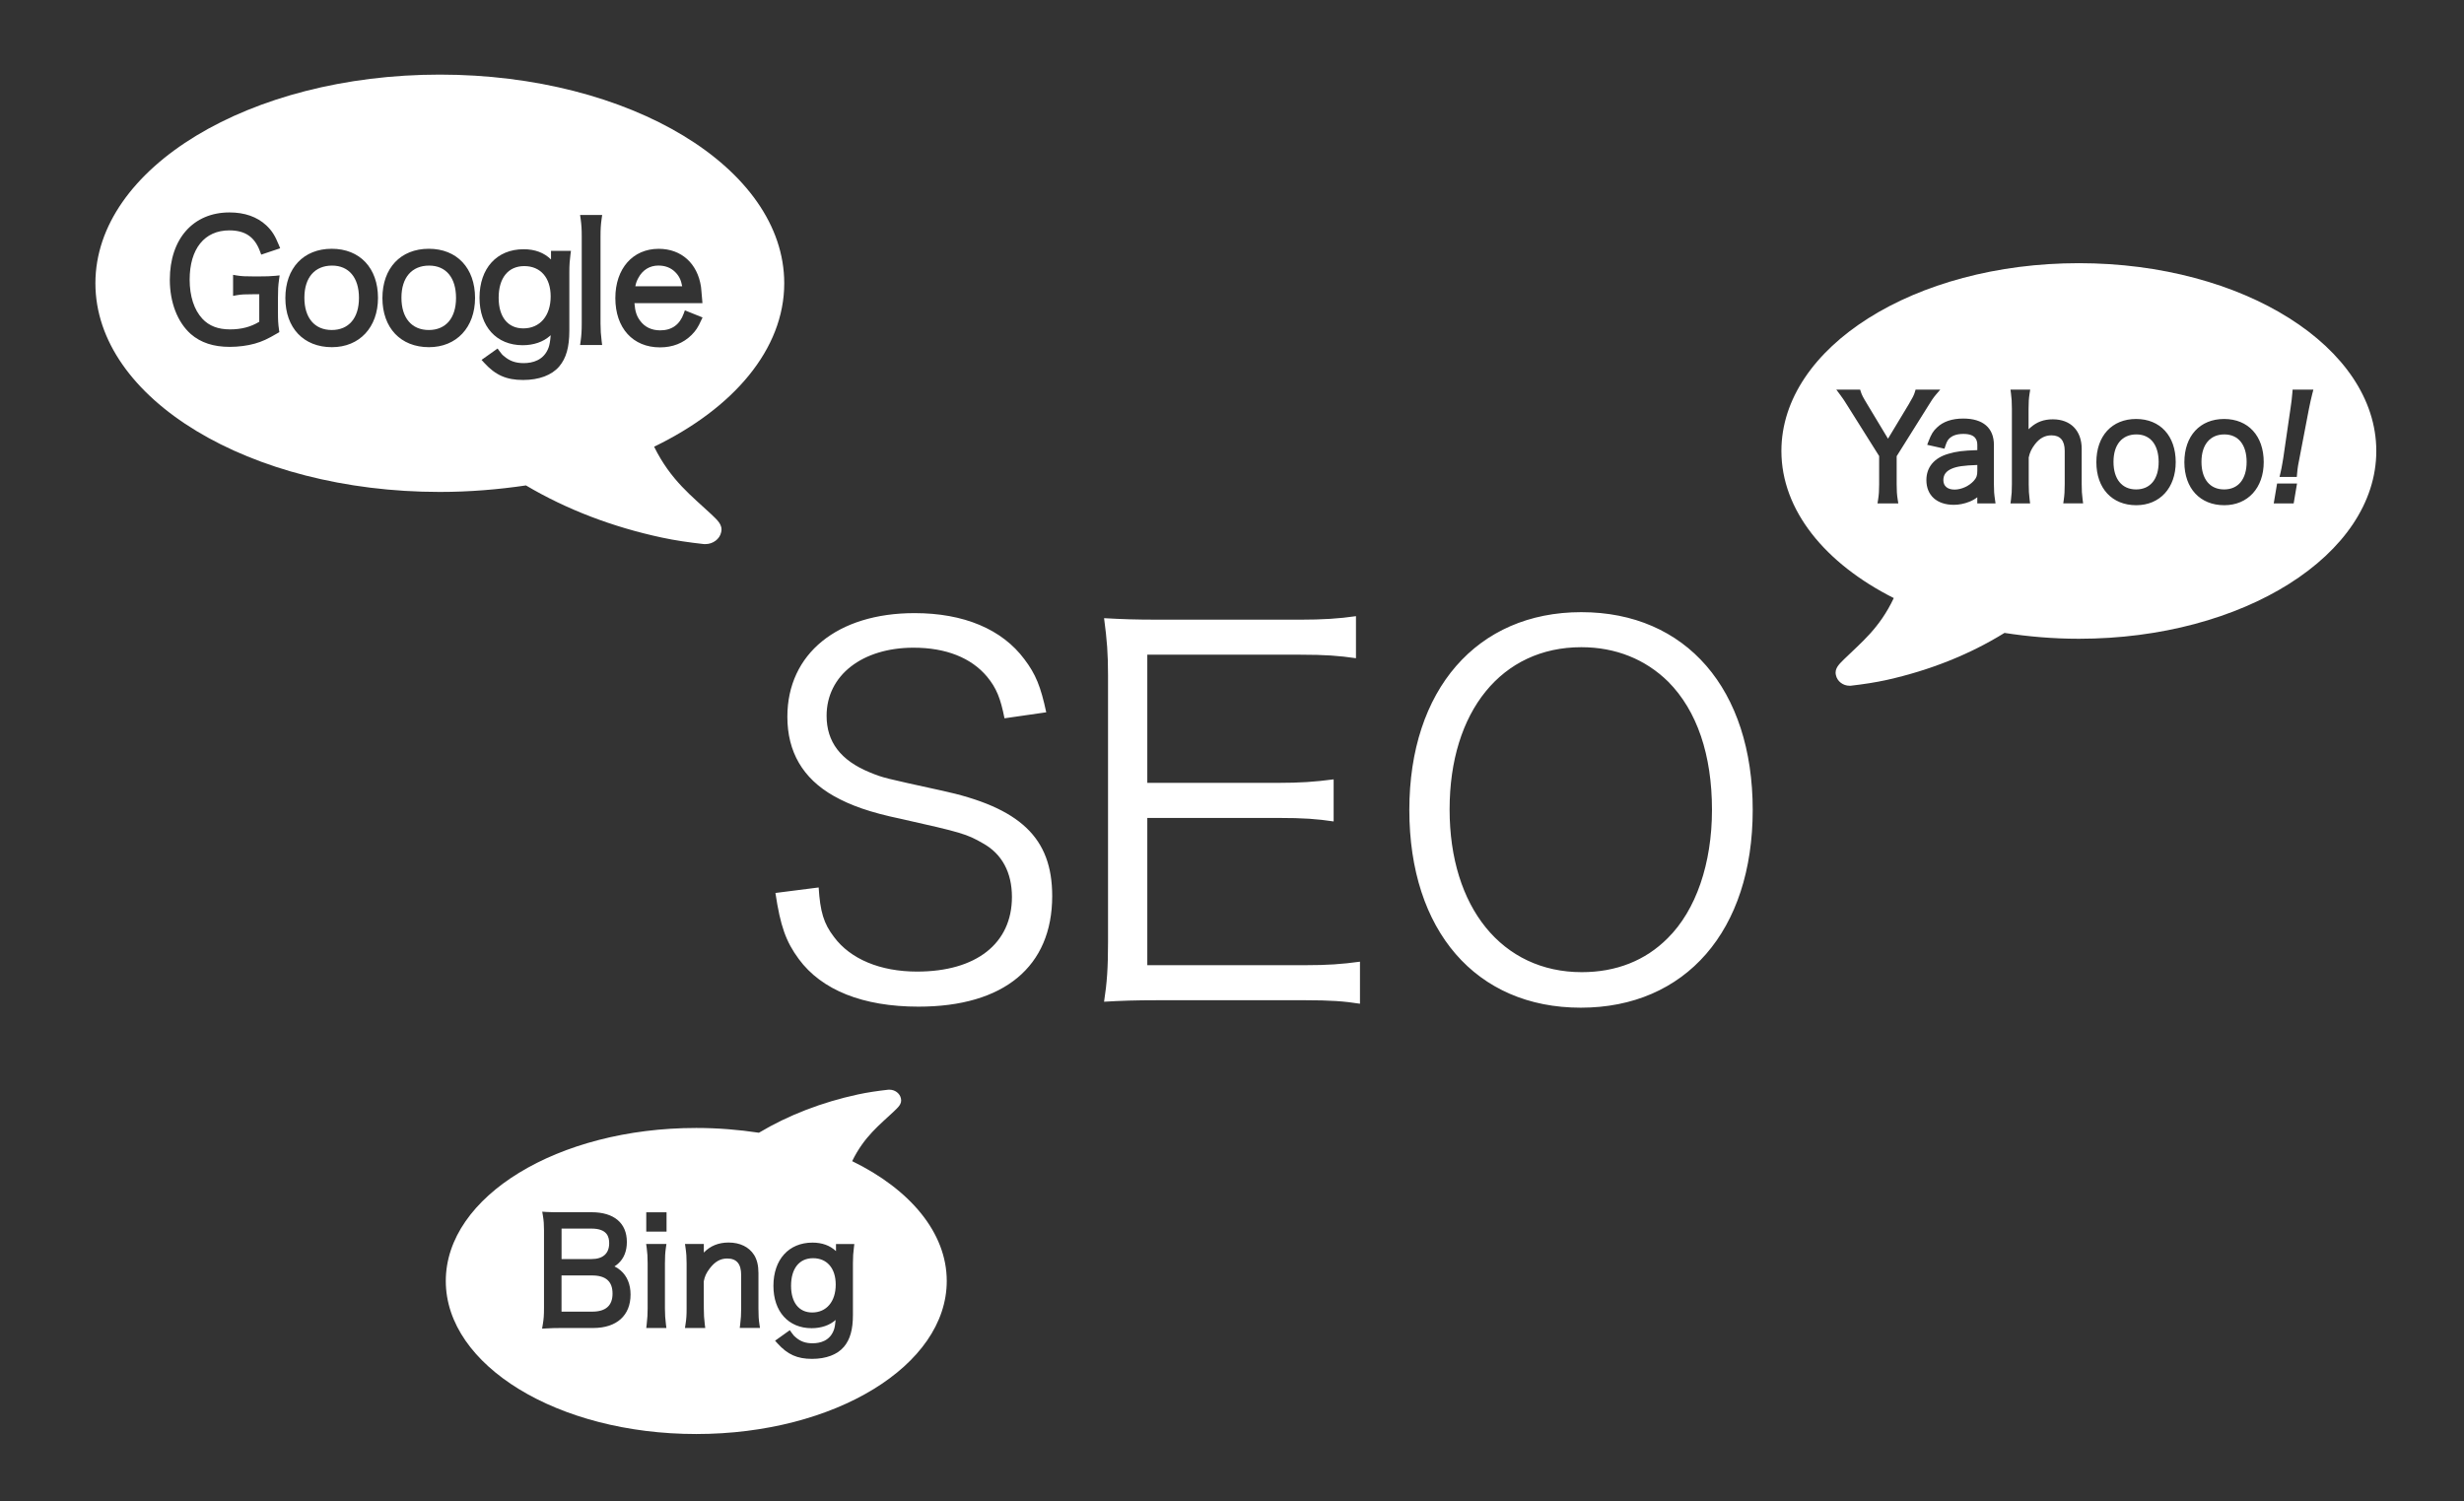 <?xml version="1.0" encoding="utf-8"?>
<!-- Generator: Adobe Illustrator 23.0.1, SVG Export Plug-In . SVG Version: 6.00 Build 0)  -->
<svg version="1.1" id="レイヤー_5" xmlns="http://www.w3.org/2000/svg" xmlns:xlink="http://www.w3.org/1999/xlink" x="0px"
	 y="0px" viewBox="0 0 640 390" style="enable-background:new 0 0 640 390;" xml:space="preserve">
<rect x="0" y="0" width="640" height="390" fill="#333333" stroke="none"/>
<style type="text/css">
	.st0{fill:#FFFFFF;}
</style>
<g>
	<g>
		<path class="st0" d="M244.39,205.31c-14.84-3.25-14.97-3.25-18.46-4.68c-7.61-3.12-11.23-7.93-11.23-14.7
			c0-10.53,9.29-17.69,22.59-17.69c8.39,0,14.97,2.6,19.1,7.54c2.45,2.99,3.48,5.59,4.52,10.8l10.84-1.56
			c-1.42-6.63-2.71-9.88-5.68-13.79c-5.81-7.8-15.75-11.97-28.52-11.97c-20.01,0-33.04,10.54-33.04,26.92c0,9.1,4,16,12,20.55
			c4.39,2.47,9.42,4.29,17.55,5.98c15.62,3.51,17.04,3.9,21.29,6.37c4.9,2.73,7.49,7.54,7.49,13.91c0,12.1-9.29,19.38-24.65,19.38
			c-9.55,0-17.3-3.25-21.55-8.97c-2.71-3.51-3.61-6.63-4-12.88l-11.23,1.43c1.29,8.59,2.71,12.62,6.07,17.17
			c5.94,8.06,16.65,12.36,31.1,12.36c22.2,0,34.72-10.41,34.72-28.74C273.3,217.67,265.04,209.73,244.39,205.31z M298,250.7v-38.24
			h33.94c6.71,0,10.07,0.26,14.46,0.91v-10.93c-4.9,0.65-8.78,0.91-14.46,0.91H298v-33.29h39.75c6.45,0,9.94,0.26,14.45,0.91v-10.92
			c-4.39,0.65-8.78,0.91-14.45,0.91h-36.78c-6.19,0-9.68-0.13-14.2-0.39c0.77,5.72,1.03,9.23,1.03,14.83v69.32
			c0,6.63-0.26,10.53-1.03,15.48c4.39-0.26,8-0.39,14.2-0.39h37.82c6.84,0,10.33,0.26,14.45,0.91v-10.92
			c-4.77,0.65-8.39,0.91-14.32,0.91H298z M410.72,159.01c-27.1,0-44.66,20.16-44.66,51.37c0,31.34,17.29,51.37,44.53,51.37
			c27.23,0,44.66-20.03,44.66-51.37C455.25,179.04,437.95,159.01,410.72,159.01z M433.18,243.68c-5.81,5.85-13.42,8.84-22.33,8.84
			c-20.65,0-34.33-16.78-34.33-42.27c0-25.49,13.55-42.14,34.2-42.14c8.91,0,16.65,3.12,22.59,8.97
			c7.48,7.54,11.36,18.99,11.36,33.3C444.66,224.3,440.53,236.4,433.18,243.68z"/>
	</g>
</g>
<g>
	<path class="st0" d="M221.34,301.61c3.14-6.44,7.21-9.47,10.81-12.89c1.02-1.01,2.22-1.94,1.85-3.42
		c-0.28-1.32-1.57-2.25-2.96-2.25c-0.09,0-0.18,0-0.28,0c-2.77,0.31-5.45,0.7-7.95,1.24c-9.33,2.02-18.02,5.36-25.69,9.94
		c-5.18-0.78-10.63-1.24-16.27-1.24c-35.95,0-65.06,17.78-65.06,39.75c0,21.97,29.11,39.75,65.06,39.75
		c35.95,0,65.06-17.78,65.06-39.75C245.92,320.16,236.31,308.9,221.34,301.61z M154.09,344.95h-8.22c-1.71,0-2.83,0.04-3.99,0.11
		l-1.08,0.06l0.18-1.06c0.25-1.46,0.32-2.39,0.32-4.48v-19.96c0-1.57-0.07-2.53-0.28-3.82l-0.18-1.06l1.08,0.07
		c1.11,0.07,1.82,0.07,3.94,0.07h7.81c5.81,0,9.15,2.81,9.15,7.72c0,2.38-0.76,4.28-2.26,5.63c-0.32,0.28-0.63,0.51-0.96,0.72
		c0.59,0.27,1.09,0.61,1.61,1.06c1.68,1.46,2.57,3.62,2.57,6.24C163.79,341.7,160.17,344.95,154.09,344.95z M172.97,343.99
		l0.12,0.96h-5.23l0.11-0.95c0.19-1.67,0.25-2.67,0.25-4.12V328.2c0-1.72-0.07-2.79-0.25-4.1l-0.14-0.98h5.27l-0.14,0.98
		c-0.19,1.32-0.25,2.36-0.25,4.1v11.68C172.72,341.49,172.78,342.49,172.97,343.99z M173.13,319.92h-5.27v-5.03h5.27V319.92z
		 M192.14,344.95l0.12-0.96c0.18-1.45,0.25-2.53,0.25-4.11v-8.69c0-2.89-1.18-4.29-3.62-4.29c-1.78,0-3.19,0.8-4.57,2.61
		c-0.89,1.19-1.26,2-1.53,3.34l0.02,7.03c0,1.57,0.07,2.65,0.25,4.11l0.12,0.96h-5.27l0.15-0.99c0.22-1.39,0.28-2.35,0.28-4.08
		V328.2c0-1.64-0.07-2.63-0.28-4.09l-0.14-0.98h4.89v2.23c1.69-1.75,3.82-2.61,6.44-2.61c2.93,0,5.27,1.13,6.59,3.19
		c0.78,1.21,1.16,2.77,1.16,4.75v9.22c0,1.78,0.06,2.81,0.25,4.05l0.15,0.98H192.14z M221.79,324.09c-0.17,1.33-0.25,2.29-0.25,4.07
		v13.36c0,3.82-0.72,6.39-2.33,8.31c-1.71,2.03-4.65,3.14-8.29,3.14c-3.85,0-6.36-1.13-8.96-4.01l-0.64-0.71l3.82-2.73l0.5,0.69
		c0.49,0.68,0.66,0.87,1,1.13c1.25,1.1,2.59,1.58,4.4,1.58c1.97,0,4.54-0.61,5.57-3.53c0.2-0.6,0.33-1.31,0.44-2.53
		c-1.53,1.38-3.74,2.14-6.24,2.14c-6.02,0-9.92-4.32-9.92-11c0-6.82,3.98-11.23,10.14-11.23c2.5,0,4.54,0.74,6.11,2.21v-1.84h4.76
		L221.79,324.09z"/>
	<path class="st0" d="M211.18,326.82c-3.58,0-5.71,2.68-5.71,7.16c0,4.35,2.05,6.94,5.49,6.94c3.71,0,6.11-2.84,6.11-7.24
		C217.07,329.45,214.82,326.82,211.18,326.82z"/>
	<path class="st0" d="M153.76,331.3h-7.91v9.4h7.98c3.5,0,5.27-1.57,5.27-4.67C159.11,332.85,157.36,331.3,153.76,331.3z"/>
	<path class="st0" d="M158.23,322.94c0-1.63-0.48-3.81-4.61-3.81h-7.76v7.91h7.8C156.6,327.05,158.23,325.59,158.23,322.94z"/>
</g>
<g>
	<path class="st0" d="M86.25,68.99c-4.5,0-7.19,3.12-7.19,8.34c0,5.25,2.66,8.39,7.11,8.39c4.43,0,7.07-3.12,7.07-8.34
		C93.24,72.12,90.62,68.99,86.25,68.99z"/>
	<path class="st0" d="M111.46,68.99c-4.51,0-7.19,3.12-7.19,8.34c0,5.25,2.66,8.39,7.11,8.39c4.43,0,7.07-3.12,7.07-8.34
		C118.45,72.12,115.84,68.99,111.46,68.99z"/>
	<path class="st0" d="M136.17,69.12c-4.16,0-6.65,3.07-6.65,8.22c0,4.99,2.39,7.96,6.4,7.96c4.32,0,7.11-3.26,7.11-8.3
		C143.03,72.14,140.4,69.12,136.17,69.12z"/>
	<path class="st0" d="M203.7,73.58c0-29.96-40.03-54.2-89.46-54.2c-49.43,0-89.46,24.24-89.46,54.2c0,29.96,40.03,54.2,89.46,54.2
		c7.75,0,15.25-0.64,22.37-1.69c10.55,6.25,22.49,10.8,35.32,13.55c3.43,0.74,7.12,1.27,10.93,1.69c0.13,0,0.25,0,0.38,0
		c1.91,0,3.69-1.27,4.07-3.07c0.51-2.01-1.14-3.28-2.54-4.66c-4.96-4.66-10.55-8.79-14.87-17.57
		C190.49,106.08,203.7,90.72,203.7,73.58z M52.56,82.79c1.73,1.86,4.08,2.77,7.17,2.77c2.95,0,5.38-0.63,7.61-1.98v-7.15h-1.62
		c-2.1,0-3.04,0.04-4.17,0.24l-1.01,0.18v-5.46l1,0.17c1.21,0.2,2.21,0.24,4.43,0.24h1.22c1.99,0,3.13-0.04,4.36-0.16l1.08-0.11
		l-0.15,1.08c-0.24,1.71-0.28,2.7-0.28,4.65v3.88c0,1.96,0.04,2.94,0.28,4.56l0.08,0.57l-0.5,0.29c-2.62,1.54-3.94,2.14-5.9,2.7
		c-1.82,0.52-4.24,0.84-6.48,0.84c-4.23,0-7.54-1.09-10.12-3.33c-3.47-3.09-5.45-8.23-5.45-14.11c0-10.62,6.08-17.48,15.49-17.48
		c3.95,0,7.16,1.13,9.56,3.35c1.46,1.38,2.28,2.67,3.27,5.12l0.34,0.84l-4.92,1.65l-0.29-0.78c-1.39-3.82-3.86-5.52-8-5.52
		c-6.45,0-10.3,4.79-10.3,12.82C49.27,76.95,50.41,80.46,52.56,82.79z M86.21,90.18c-7.35,0-12.09-5.01-12.09-12.76
		c0-7.78,4.73-12.8,12.05-12.8c7.3,0,12.01,5.01,12.01,12.76C98.18,85.03,93.37,90.18,86.21,90.18z M111.42,90.18
		c-7.35,0-12.09-5.01-12.09-12.76c0-7.78,4.73-12.8,12.05-12.8c7.3,0,12.01,5.01,12.01,12.76
		C123.39,85.03,118.58,90.18,111.42,90.18z M148.17,66.13c-0.19,1.52-0.29,2.61-0.29,4.62v15.11c0,4.3-0.81,7.18-2.63,9.33
		c-1.93,2.27-5.26,3.51-9.37,3.51c-4.36,0-7.2-1.26-10.15-4.5l-0.65-0.72l4.16-2.95l0.5,0.68c0.57,0.78,0.76,0.99,1.17,1.3
		c1.45,1.26,3.01,1.81,5.1,1.81c2.29,0,5.28-0.71,6.49-4.07c0.25-0.74,0.41-1.61,0.54-3.18c-0.07,0.06-0.14,0.12-0.21,0.19
		c-1.73,1.55-4.24,2.41-7.07,2.41c-6.81,0-11.21-4.84-11.21-12.34c0-7.65,4.5-12.59,11.46-12.59c2.93,0,5.31,0.89,7.11,2.66v-2.24
		h5.18L148.17,66.13z M156.28,88.66l0.12,0.96h-5.73l0.14-0.97c0.21-1.48,0.29-2.78,0.29-4.61V61.42c0-1.93-0.07-3.05-0.29-4.61
		l-0.14-0.97h5.74l-0.14,0.97c-0.22,1.56-0.29,2.69-0.29,4.65v22.58C155.99,85.8,156.06,86.92,156.28,88.66z M182.1,83.26
		c-0.79,1.76-1.37,2.64-2.48,3.76c-2.16,2.13-4.92,3.21-8.2,3.21c-7.04,0-11.59-5.02-11.59-12.8c0-7.66,4.52-12.8,11.26-12.8
		c5.88,0,10.09,3.79,10.99,9.89l0.06,0.59c0.07,0.72,0.18,1.86,0.24,2.72l0.07,0.92h-17.66c0.17,2.14,0.57,3.35,1.46,4.54
		c1.2,1.66,3,2.52,5.23,2.52c3.01,0,5.07-1.47,6.11-4.37l0.3-0.83l4.59,1.85L182.1,83.26z"/>
	<path class="st0" d="M175.35,70.64c-1.14-1.11-2.57-1.66-4.35-1.66c-2.25,0-4.09,1.14-5.2,3.22c-0.39,0.71-0.6,1.25-0.78,2.16
		h12.17C176.9,72.71,176.35,71.62,175.35,70.64z"/>
</g>
<g>
	<path class="st0" d="M554.91,112.84c-3.73,0-5.95,2.67-5.95,7.13c0,4.49,2.2,7.16,5.88,7.16c3.66,0,5.85-2.66,5.85-7.13
		C560.68,115.52,558.53,112.84,554.91,112.84z"/>
	<path class="st0" d="M504.77,124.73c0,1.53,1.08,2.44,2.9,2.44c1.8,0,3.82-0.93,5.03-2.31c0.69-0.77,0.89-1.35,0.89-2.58v-1.5
		c-3.57,0.12-5.3,0.38-6.64,0.96C505.46,122.38,504.77,123.33,504.77,124.73z"/>
	<path class="st0" d="M539.96,68.36c-42.69,0-77.26,21.82-77.26,48.78c0,15.43,11.41,29.25,29.19,38.21
		c-3.73,7.91-8.56,11.62-12.84,15.82c-1.21,1.24-2.63,2.38-2.19,4.19c0.33,1.62,1.87,2.76,3.51,2.76c0.11,0,0.22,0,0.33,0
		c3.29-0.38,6.48-0.86,9.44-1.52c11.08-2.48,21.4-6.57,30.51-12.2c6.14,0.95,12.62,1.52,19.31,1.52c42.69,0,77.26-21.82,77.26-48.78
		C617.22,90.18,582.65,68.36,539.96,68.36z M487.66,130.76l0.16-0.99c0.2-1.3,0.27-2.3,0.27-3.97v-7.34l-8.02-12.76
		c-0.84-1.4-1.45-2.27-2.09-3.13l-1.02-1.37h6.19l0.19,0.59c0.24,0.76,0.53,1.35,1.65,3.19l5.4,8.97l5.4-8.96
		c0.93-1.57,1.35-2.36,1.58-3.16l0.18-0.62h6.41l-1.21,1.41c-0.53,0.62-1.23,1.65-2.08,3.07l-8.03,12.81v7.3
		c0,1.73,0.07,2.69,0.27,3.97l0.16,0.99H487.66z M513.58,130.76v-1.59c-0.7,0.53-1.29,0.85-2.09,1.17c-1.31,0.52-2.7,0.79-4,0.79
		c-4.4,0-7.13-2.46-7.13-6.42c0-3.35,2.02-5.77,5.69-6.83c2.08-0.62,3.79-0.84,7.54-0.96v-1.29c0-1.25-0.37-2.92-3.61-2.92
		c-1.72,0-2.95,0.43-3.77,1.3c-0.33,0.37-0.57,0.76-0.91,1.8l-0.24,0.74l-4.49-1.01l0.35-0.92c0.69-1.82,1.23-2.7,2.21-3.59
		c1.59-1.53,3.89-2.31,6.82-2.31c5.13,0,7.95,2.44,7.95,6.86v10.29c0,1.57,0.06,2.45,0.28,3.91l0.14,0.98H513.58z M535.91,130.76
		l0.14-0.98c0.17-1.19,0.24-2.27,0.24-4.01v-8.64c0-2.69-1.16-4.05-3.43-4.05c-1.72,0-3.09,0.74-4.32,2.34
		c-0.89,1.19-1.31,2.06-1.6,3.41v6.94c0,1.54,0.06,2.6,0.24,4.03l0.12,0.96h-5.1l0.13-0.97c0.18-1.35,0.24-2.33,0.24-4.02V106.2
		c0-1.86-0.08-2.78-0.24-4.03l-0.13-0.97h5.13l-0.16,0.99c-0.21,1.35-0.27,2.25-0.27,4.04v5.27c0.13-0.13,0.27-0.25,0.43-0.39
		c1.69-1.51,3.51-2.19,5.88-2.19c4.62,0,7.49,2.94,7.49,7.67v9.19c0,1.59,0.06,2.63,0.24,3.99l0.13,0.97H535.91z M554.87,131.23
		c-6.29,0-10.36-4.39-10.36-11.18c0-6.82,4.05-11.22,10.32-11.22c6.25,0,10.29,4.39,10.29,11.19
		C565.13,126.72,561.01,131.23,554.87,131.23z M577.73,131.23c-6.29,0-10.36-4.39-10.36-11.18c0-6.82,4.05-11.22,10.32-11.22
		c6.25,0,10.29,4.39,10.29,11.19C587.98,126.72,583.86,131.23,577.73,131.23z M595.76,130.76h-5.18l0.87-5.16h5.18L595.76,130.76z
		 M600.6,102.27c-0.34,1.38-0.59,2.47-0.89,3.99l-2.49,13c-0.29,1.52-0.29,1.52-0.32,1.67c-0.11,0.64-0.18,1.28-0.26,2.17
		l-0.07,0.78h-4.48l0.24-1.05c0.26-1.1,0.29-1.32,0.5-2.51l0.23-1.36l1.89-12.98c0.21-1.44,0.37-2.57,0.47-3.97l0.06-0.8h5.4
		L600.6,102.27z"/>
	<path class="st0" d="M577.76,112.84c-3.73,0-5.95,2.67-5.95,7.13c0,4.49,2.2,7.16,5.88,7.16c3.66,0,5.85-2.66,5.85-7.13
		C583.54,115.52,581.38,112.84,577.76,112.84z"/>
</g>
<g>
</g>
<g>
</g>
</svg>
